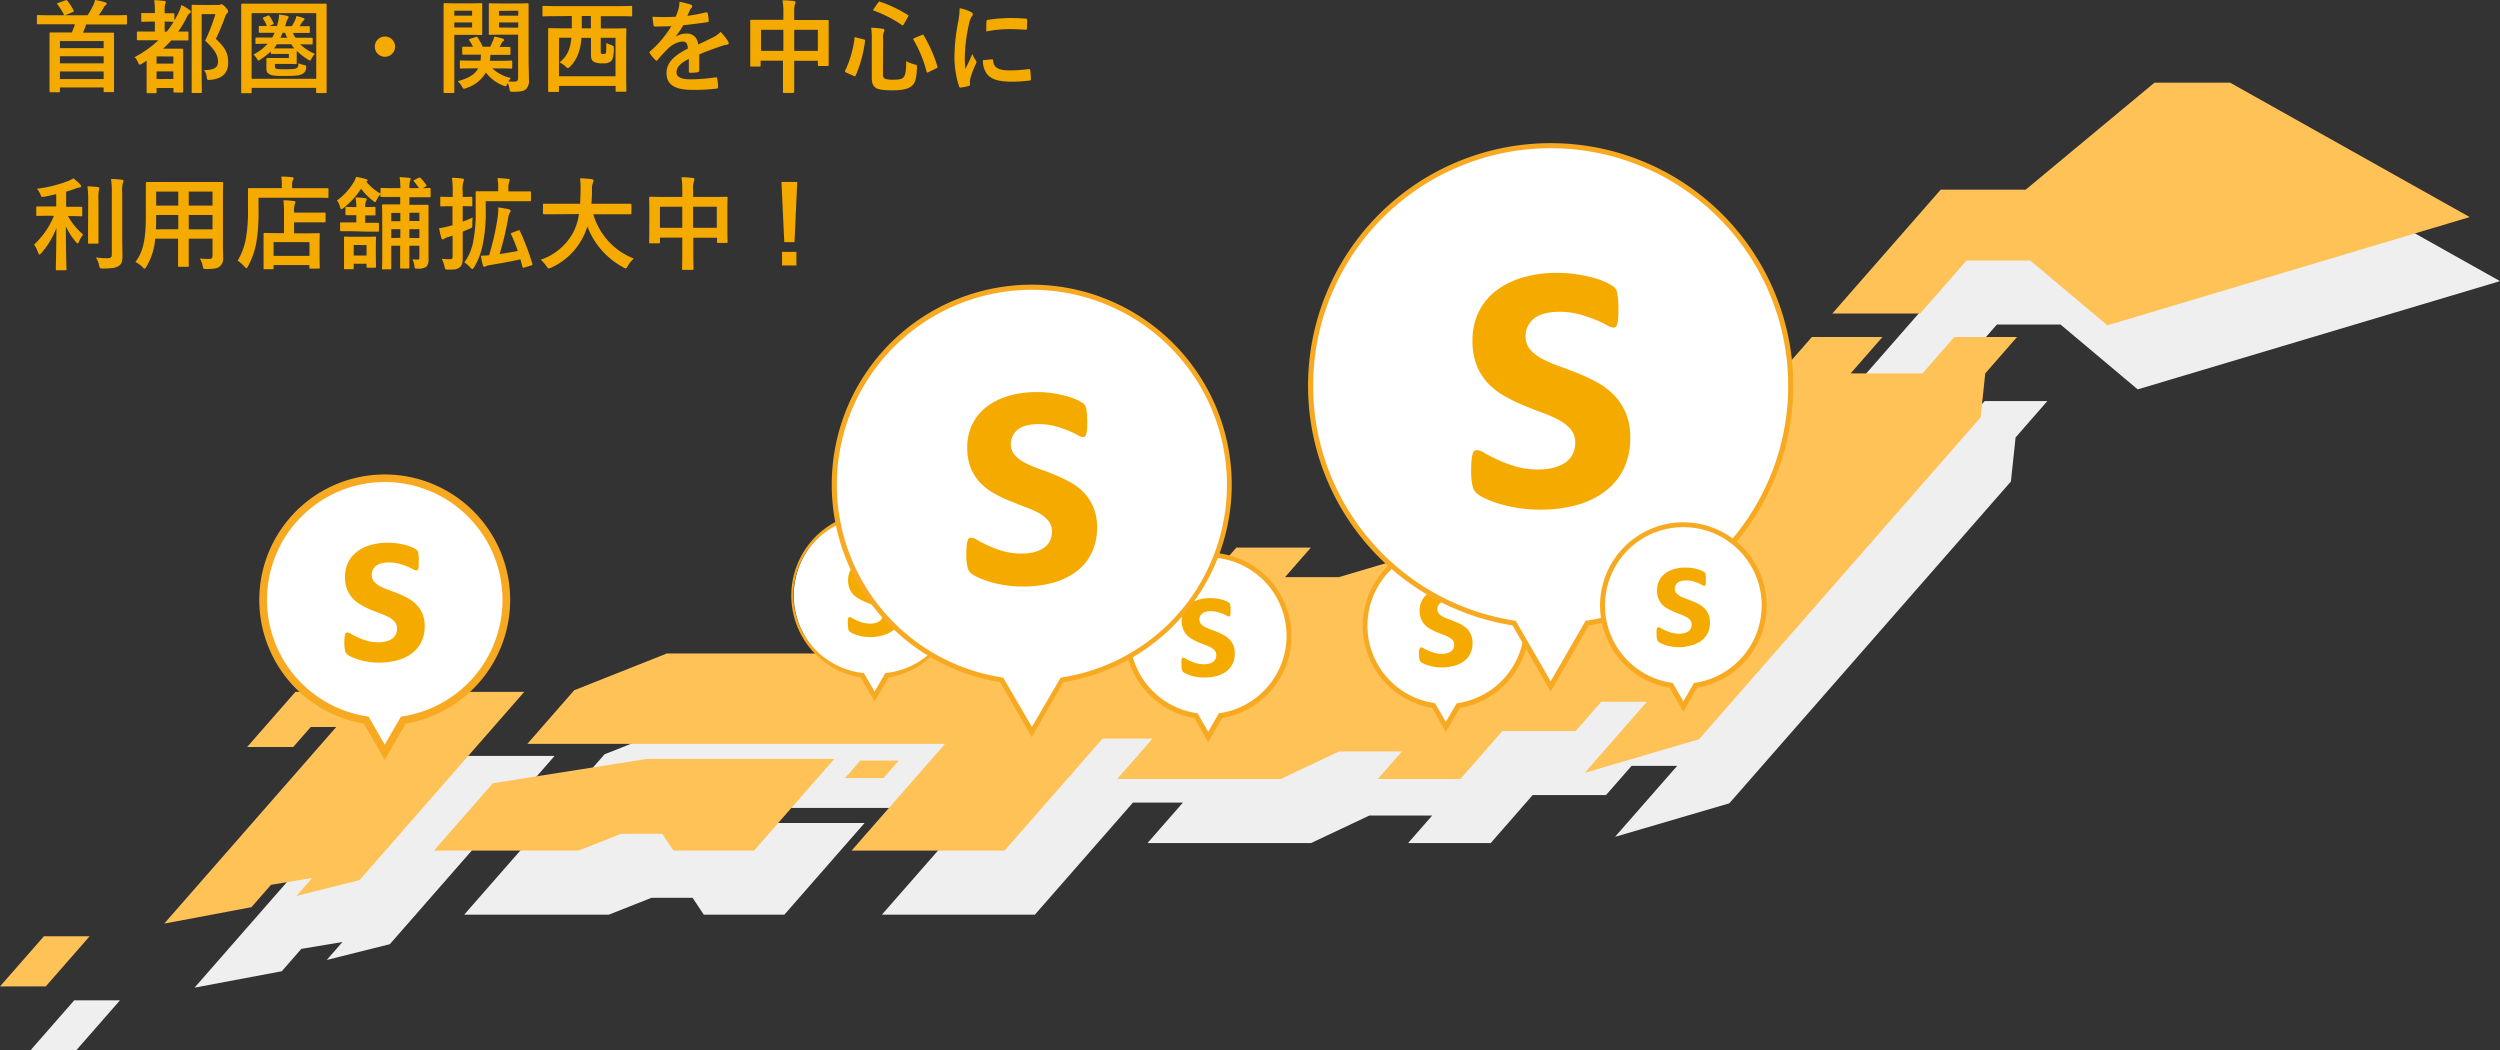 <svg xmlns="http://www.w3.org/2000/svg" width="609.25" height="256" viewBox="0 0 609.25 256"><rect x="0" y="0" width="609.25" height="256" fill="#333333" stroke="none"/><defs><style>.cls-1{fill:#efefef;}.cls-2{fill:#ffc257;}.cls-3{fill:#f5aa00;}.cls-4{fill:#fff;}.cls-5{fill:#f7aa21;}</style></defs><title>intro_img</title><g id="レイヤー_2" data-name="レイヤー 2"><g id="レイヤー_1-2" data-name="レイヤー 1"><polygon class="cls-1" points="550.87 35.76 532.43 35.76 501.05 61.83 480.33 61.83 453.93 92.01 475.34 92.01 486.64 79.09 502.15 79.09 520.96 94.89 609.25 68.51 550.87 35.76"/><polygon class="cls-1" points="7.39 256 18.54 256 29.24 243.78 18.09 243.78 7.39 256"/><polygon class="cls-1" points="127.51 206.47 113.13 222.9 148.38 222.9 158.78 218.79 168.78 218.79 171.51 222.9 191.15 222.9 210.69 200.57 164.93 200.57 127.51 206.47"/><polygon class="cls-1" points="498.94 97.74 483.65 97.74 475.9 106.6 458.4 106.6 466.14 97.74 448.94 97.74 420.18 130.6 420.14 130.62 333.7 156.25 320.56 156.25 326.85 149.06 308.69 149.06 297.57 161.77 256.01 174.86 169.91 174.86 147.33 183.82 135.9 196.89 237.69 196.89 214.92 222.9 252.2 222.9 276.09 195.6 288.27 195.6 279.64 205.46 319.49 205.46 333.7 198.75 349.02 198.75 343.15 205.46 363.28 205.46 373.51 193.76 391.38 193.76 397.62 186.64 408.73 186.64 393.58 203.94 421.43 195.77 452.15 160.67 490.06 117.34 491.2 106.6 498.94 97.74"/><polygon class="cls-1" points="213.31 205.23 222.7 205.23 226.44 200.95 217.05 200.95 213.31 205.23"/><polygon class="cls-1" points="390.41 135.22 374.58 135.22 359.97 139.5 375.8 139.5 390.41 135.22"/><polygon class="cls-1" points="79.38 184.22 67.63 197.65 78.86 197.65 83.12 192.78 89.33 192.78 47.41 240.69 68.67 236.69 73.43 231.24 83.46 229.57 79.63 233.94 95 230.1 135.15 184.22 79.38 184.22"/><polygon class="cls-2" points="543.48 20.15 525.04 20.15 493.65 46.23 472.94 46.23 446.54 76.4 467.95 76.4 479.25 63.49 494.76 63.49 513.57 79.28 601.86 52.9 543.48 20.15"/><polygon class="cls-2" points="0 240.39 11.15 240.39 21.84 228.17 10.7 228.17 0 240.39"/><polygon class="cls-2" points="120.11 190.87 105.74 207.29 140.99 207.29 151.39 203.19 161.38 203.19 164.12 207.29 183.76 207.29 203.3 184.96 157.54 184.96 120.11 190.87"/><polygon class="cls-2" points="491.55 82.13 476.26 82.13 468.51 90.99 451.01 90.99 458.75 82.13 441.55 82.13 412.79 115 412.75 115.01 326.31 140.64 313.17 140.64 319.46 133.45 301.3 133.45 290.18 146.16 248.62 159.25 162.52 159.25 139.94 168.21 128.51 181.28 230.3 181.28 207.53 207.29 244.81 207.29 268.7 179.99 280.88 179.99 272.25 189.85 312.1 189.85 326.31 183.14 341.63 183.14 335.76 189.85 355.89 189.85 366.13 178.16 383.99 178.16 390.23 171.03 401.33 171.03 386.19 188.34 414.04 180.17 444.75 145.06 482.67 101.73 483.81 90.99 491.55 82.13"/><polygon class="cls-2" points="205.91 189.62 215.31 189.62 219.05 185.34 209.66 185.34 205.91 189.62"/><polygon class="cls-2" points="383.02 119.61 367.19 119.61 352.58 123.89 368.4 123.89 383.02 119.61"/><polygon class="cls-2" points="71.99 168.61 60.23 182.04 71.46 182.04 75.73 177.17 81.94 177.17 40.02 225.08 61.27 221.08 66.04 215.63 76.07 213.96 72.24 218.34 87.61 214.49 127.76 168.61 71.99 168.61"/><path class="cls-3" d="M12.32,5.91c-2.17,0-2.93,0-3.08,0S9,5.94,9,5.69V3.94c0-.24,0-.27.27-.27s.91.05,3.08.05h3.35a.44.44,0,0,1-.17-.22A13.57,13.57,0,0,0,14,1.08c-.15-.19-.1-.27.17-.37L15.92.1c.29-.13.37-.1.52.12a11.69,11.69,0,0,1,1.5,2.34c.12.22.1.25-.25.4l-1.82.76h5.47a18.58,18.58,0,0,0,1.43-2.54A5.63,5.63,0,0,0,23.16,0a18.88,18.88,0,0,1,2.49.57c.2.07.35.17.35.32a.5.5,0,0,1-.3.42,1,1,0,0,0-.39.49,18.6,18.6,0,0,1-1.26,1.92H27.6c2.19,0,2.93-.05,3.08-.05s.27,0,.27.27V5.69c0,.25,0,.27-.27.27s-.89,0-3.08,0H21c-.27.77-.51,1.43-.78,2H24.1c2.41,0,3.25,0,3.42,0s.27,0,.27.27,0,1.13,0,4.23v3.72c0,5,0,5.89,0,6s0,.27-.27.27h-2c-.25,0-.27,0-.27-.27v-.86H14.61v.91c0,.22,0,.25-.27.25h-2c-.24,0-.27,0-.27-.25s0-1.08,0-6.09v-3.3c0-3.52,0-4.48,0-4.65s0-.27.27-.27,1,0,3.43,0h1.72a15.1,15.1,0,0,0,.77-2Zm2.29,5.82H25.26V10H14.61Zm10.65,3.7V13.72H14.61v1.71Zm0,3.84V17.42H14.61v1.85Z"/><path class="cls-3" d="M42.5,5c.32-.57.62-1.11.91-1.7a9.53,9.53,0,0,0,.79-2.07,10.26,10.26,0,0,1,2,1.2c.22.18.32.27.32.42a.46.46,0,0,1-.27.37,2.65,2.65,0,0,0-.81,1.16,26.14,26.14,0,0,1-2,3.3c1.45,0,2.09,0,2.19,0,.27,0,.3,0,.3.24V9.59c0,.24,0,.27-.3.27-.12,0-.89,0-3.13,0h-.76a26.15,26.15,0,0,1-2,2h2.39c1.4,0,2.07,0,2.21,0s.3,0,.3.29,0,.87,0,3.38v2.49c0,3.45,0,4.11,0,4.29s0,.24-.3.24h-1.8c-.24,0-.27,0-.27-.24v-.87H38.16v1c0,.25,0,.27-.27.27H36c-.24,0-.27,0-.27-.27s0-.89,0-4.29V14.78c-.37.28-.76.52-1.16.77a1,1,0,0,1-.46.2c-.18,0-.32-.15-.47-.55a3.8,3.8,0,0,0-.84-1.28,25.41,25.41,0,0,0,5.79-4.11H36.81c-2.24,0-3,0-3.16,0s-.29,0-.29-.27V7.93c0-.24,0-.24.29-.24s.92,0,3.16,0h.93V5.27h-.59c-1.75,0-2.31.05-2.46.05s-.27,0-.27-.24V3.45c0-.25,0-.27.27-.27s.71,0,2.46,0h.59v-.1A16.77,16.77,0,0,0,37.57.05c.89,0,1.6.1,2.44.17.25,0,.4.15.4.27a1.31,1.31,0,0,1-.15.52c-.15.3-.13.67-.13,2.07v.15c1.38,0,1.95,0,2.1,0s.27,0,.27.27Zm-4.34,8.74V15.5h4.09V13.77Zm4.09,5.5V17.4H38.16v1.87ZM40.13,7.71h.5A18.24,18.24,0,0,0,42.3,5.32h-.07c-.15,0-.72-.05-2.1-.05ZM53,1.21a1.67,1.67,0,0,0,.64-.08A1.09,1.09,0,0,1,54,1.06c.2,0,.4.1,1,.74s.59.81.59,1a.53.53,0,0,1-.25.44,2.45,2.45,0,0,0-.49.91c-.71,1.9-1.4,3.58-2.24,5.35,2.51,2.27,3,3.75,3,5.77,0,2.56-1.45,3.92-4.33,4.19-.79.07-.79.07-.91-.74a3,3,0,0,0-.67-1.63c2.32,0,3.43-.57,3.43-2S52.58,12.32,50,9.91A47.12,47.12,0,0,0,52.5,3.45H49.15v13.8c0,3.3.05,5,.05,5.15s0,.27-.27.27H47c-.27,0-.29,0-.29-.27s0-1.78,0-5.13V6.63c0-3.38,0-5,0-5.2s0-.27.29-.27.81.05,2.19.05Z"/><path class="cls-3" d="M61.32,22.45c0,.24,0,.27-.27.27h-2c-.24,0-.27,0-.27-.27s0-1.85,0-9.56V8c0-4.93,0-6.66,0-6.8s0-.3.27-.3,1,0,3.26,0H76.08c2.29,0,3.08,0,3.23,0s.29,0,.29.3,0,1.87,0,5.94v5.74c0,7.69,0,9.39,0,9.53s0,.27-.29.27h-2c-.25,0-.27,0-.27-.27v-1H61.32Zm0-19.25v16H77.07V3.2Zm14.86,7.4c0,.22,0,.24-.27.24l-2.76-.05a11.25,11.25,0,0,0,3.6,2.32,4.78,4.78,0,0,0-.86,1.23c-.15.3-.23.42-.35.42a.93.93,0,0,1-.42-.2,14.41,14.41,0,0,1-2.81-2.19c0,.2,0,.49,0,.91V14c0,.89,0,1.23,0,1.38s0,.25-.28.25-.66-.05-1.94-.05H67v.61c0,.32.08.42.27.52s.47.17,2.1.17c2,0,2.59-.07,2.93-.29s.42-.45.42-1.21a5.06,5.06,0,0,0,1.4.47c.5.1.55.17.5.62a1.67,1.67,0,0,1-1,1.57c-.62.32-1.29.47-4.41.47-2.67,0-3.18-.15-3.73-.54s-.56-.74-.56-1.5V15.3c0-.52,0-.71,0-.89s0-.27.27-.27.72,0,2,0h3.2v-1H68.25c-1.43,0-1.88,0-2,0s-.28,0-.28-.42v-.17a15.91,15.91,0,0,1-2.58,2c-.2.12-.3.22-.4.22s-.19-.13-.34-.4a4.47,4.47,0,0,0-.89-1.08,12.1,12.1,0,0,0,3.47-2.64l-2.68.05c-.27,0-.3,0-.3-.24V9.44c0-.27,0-.3.3-.3s.94,0,3.28,0h.51A8.51,8.51,0,0,0,66.91,8h-.44c-2.24,0-3,0-3.15,0s-.25,0-.25-.27V6.6c0-.24,0-.27.25-.27s.59,0,1.7,0a7.12,7.12,0,0,0-.91-1.75c-.15-.19-.08-.24.19-.37l.94-.39c.29-.13.34-.05.49.17a11.7,11.7,0,0,1,.94,1.65c.1.2.07.22-.3.37l-.74.32h1.88l.14-.61A7.58,7.58,0,0,0,68,3.55a16.94,16.94,0,0,1,1.93.29c.24.05.42.15.42.35s-.13.25-.23.39a7.48,7.48,0,0,0-.47,1.24c-.07.19-.12.39-.17.56h1.63a11.58,11.58,0,0,0,.74-1.33,4.94,4.94,0,0,0,.39-1.16c.67.18,1.28.35,1.7.5.2.07.27.17.27.27s-.05.22-.22.34a2.57,2.57,0,0,0-.59.77c-.12.19-.25.41-.39.61,1.52,0,2.12,0,2.24,0s.25,0,.25.27V7.76c0,.25,0,.27-.25.27s-.91,0-3.16,0h-.73A8.59,8.59,0,0,0,72,9.19h.64c2.36,0,3.15,0,3.3,0s.27,0,.27.3Zm-8.72.19a6.91,6.91,0,0,1-.69,1c.32,0,.76,0,1.48,0h1.87c.81,0,1.3,0,1.6,0a6.44,6.44,0,0,1-.74-1ZM70,9.19A12.25,12.25,0,0,1,69.48,8h-.62c-.17.45-.34.84-.52,1.21Z"/><path class="cls-3" d="M96.28,11.36A2.47,2.47,0,1,1,93.82,8.9,2.46,2.46,0,0,1,96.28,11.36Z"/><path class="cls-3" d="M114.78.81c1.6,0,2.34-.05,2.49-.05s.25,0,.25.27,0,.84,0,2.27V6c0,1.46,0,2.1,0,2.25s0,.29-.25.29-.89-.05-2.49-.05h-4.06v8.6c0,3.45,0,5.13,0,5.3s0,.27-.28.27h-2.07c-.24,0-.27,0-.27-.27s0-1.85,0-5.3V6.38c0-3.45,0-5.17,0-5.35s0-.27.27-.27,1.11.05,2.91.05Zm-4.06,1.8V3.82h4.33V2.61Zm4.33,2.86h-4.33V6.7h4.33Zm.47,11.19c-2.26,0-3,.05-3.18.05s-.27,0-.27-.27V15c0-.25,0-.27.27-.27s.92.05,3.18.05h1.58a12.08,12.08,0,0,0,.1-1.45H116c-2.17,0-2.91,0-3.06,0s-.3,0-.3-.27v-1.4c0-.25,0-.27.3-.27s.74,0,2.32,0a10,10,0,0,0-.87-1.51c-.17-.22-.12-.32.18-.41l1.35-.45c.3-.1.35-.1.49.13a16.06,16.06,0,0,1,1.24,2.24h1.82c.25-.5.44-1,.67-1.48a6.47,6.47,0,0,0,.32-1c.76.15,1.42.3,2,.47.22.08.39.17.39.35s-.07.19-.2.29a1.63,1.63,0,0,0-.42.5l-.46.91c1.57,0,2.21,0,2.34,0s.29,0,.29.27v1.4c0,.25,0,.27-.29.27s-.89,0-3.06,0h-1.55a13.29,13.29,0,0,1-.12,1.45h2c2.24,0,3-.05,3.18-.05s.27,0,.27.27v1.41c0,.24,0,.27-.27.27s-.94-.05-3.18-.05H120A9.44,9.44,0,0,0,124.49,19a8,8,0,0,0-.57.84,11.39,11.39,0,0,0,1.34.05c.81,0,1-.22,1-1V8.45h-4.14c-2,0-2.59.05-2.74.05s-.26,0-.26-.29,0-.67,0-2.05v-3c0-1.38,0-1.92,0-2.1s0-.27.26-.27.79.05,2.74.05h3.67c1.92,0,2.59-.05,2.76-.05s.27,0,.27.27,0,1.19,0,3.31V14.51c0,1.73.08,3.7.08,4.91a2.87,2.87,0,0,1-.69,2.29c-.47.42-1.14.66-3,.66-.94,0-.94,0-1.06-.76a5.36,5.36,0,0,0-.42-1.4l-.12.29c-.17.37-.25.52-.42.52a1.62,1.62,0,0,1-.57-.17,9.71,9.71,0,0,1-4.21-3.18,8.38,8.38,0,0,1-4.76,3.79,1.49,1.49,0,0,1-.59.17c-.17,0-.24-.12-.42-.44a4.89,4.89,0,0,0-1.11-1.4c2.76-.72,4.27-1.73,5-3.13Zm6.09-14V3.82h4.68V2.61Zm4.68,4.09V5.47h-4.68V6.7Z"/><path class="cls-3" d="M135.55,3.94c-2.17,0-2.93.05-3.08.05s-.27,0-.27-.27v-2c0-.25,0-.28.27-.28s.91.05,3.08.05h15.16c2.19,0,2.93-.05,3.08-.05s.27,0,.27.28v2c0,.25,0,.27-.27.27s-.89-.05-3.08-.05h-4.29v3H149c2.4,0,3.23-.05,3.38-.05s.27,0,.27.27-.05,1.13-.05,4.41v4.22c0,5.17.05,6.16.05,6.3s0,.27-.27.27h-2.09c-.25,0-.27,0-.27-.27V20.94h-13.8v1.19c0,.24,0,.27-.28.27h-2.09c-.25,0-.27,0-.27-.27s0-1.14,0-6.34V12.07c0-3.82,0-4.78,0-4.95s0-.27.27-.27,1,.05,3.38.05h2.12v-3Zm.67,14.64H150V9.22h-3.6v3c0,.54,0,.71.07.81a.8.8,0,0,0,.54.12.91.91,0,0,0,.57-.12c.15-.15.17-.54.17-2.56A9.16,9.16,0,0,0,149,11c.57.2.64.24.59,1.28-.07,1.63-.32,2.32-.76,2.69a2.58,2.58,0,0,1-1.8.46,4.72,4.72,0,0,1-2.22-.32c-.54-.29-.79-.64-.79-1.89v-4h-2.31c-.25,3-1,5.19-2.76,7-.25.25-.4.37-.55.37s-.29-.12-.59-.39a5.57,5.57,0,0,0-1.45-1c1.92-1.52,2.64-3.3,2.88-6h-3ZM144,6.9v-3h-2.22v3Z"/><path class="cls-3" d="M170.41,17.17c0,.28-.14.4-.46.45a13.6,13.6,0,0,1-1.75.12c-.23,0-.33-.15-.33-.39,0-.89,0-2.12,0-3-2.19,1.13-3,2.1-3,3.28,0,1,.84,1.7,3.42,1.7a42.34,42.34,0,0,0,6.14-.49c.22,0,.32.05.34.27a10.42,10.42,0,0,1,.23,2c0,.29-.08.47-.28.47a44,44,0,0,1-6.11.32c-4,0-6.18-1.21-6.18-4.07,0-2.37,1.48-4.09,5.2-6-.08-1.26-.37-1.75-1.48-1.7a6,6,0,0,0-3.4,1.77,33.8,33.8,0,0,0-2.47,2.69c-.12.14-.19.22-.29.22s-.17-.08-.27-.17A11.57,11.57,0,0,1,158.36,13a.4.4,0,0,1-.09-.22c0-.1,0-.17.17-.27a25.43,25.43,0,0,0,5.15-6.11c-1.16,0-2.49.07-4,.07-.22,0-.29-.12-.34-.39s-.17-1.31-.25-2a53.61,53.61,0,0,0,5.67,0,20.57,20.57,0,0,0,.74-2.12,6,6,0,0,0,.17-1.51,16.68,16.68,0,0,1,2.81.69.45.45,0,0,1,.3.42.46.46,0,0,1-.18.37,2.17,2.17,0,0,0-.41.59c-.15.35-.28.67-.57,1.33A37.75,37.75,0,0,0,172.06,3c.27,0,.35,0,.4.25a8.84,8.84,0,0,1,.25,1.77c0,.25-.08.35-.42.4-1.85.27-4,.54-5.77.73a24.89,24.89,0,0,1-1.85,2.74l0,.05a4.88,4.88,0,0,1,2.46-.76,2.72,2.72,0,0,1,3,2.66c1-.45,2.36-1.09,3.62-1.73a7.13,7.13,0,0,0,1.87-1.33A14.79,14.79,0,0,1,177.39,10a1,1,0,0,1,.19.54c0,.2-.12.3-.37.35a7.15,7.15,0,0,0-1.5.37c-1.6.56-3.2,1.1-5.3,2Z"/><path class="cls-3" d="M190.91,3.23a18.3,18.3,0,0,0-.2-3.16c.91,0,1.9.08,2.74.18.22,0,.42.12.42.29a1,1,0,0,1-.13.49,6.08,6.08,0,0,0-.19,2V4.88h4.78c2.36,0,3.18,0,3.35,0s.27,0,.27.27,0,.91,0,3.06V11c0,4,0,4.66,0,4.81s0,.27-.27.27h-2.1c-.24,0-.27,0-.27-.27v-1h-5.76v3c0,2.93,0,4.43,0,4.55s0,.28-.28.28h-2.19c-.25,0-.27,0-.27-.28s0-1.6,0-4.51V14.78h-5.45v1.14c0,.27,0,.29-.27.29H183.1c-.25,0-.27,0-.27-.29s0-.89,0-4.83V8.55c0-2.51,0-3.3,0-3.45s0-.27.27-.27,1,0,3.35,0h4.46Zm-5.45,9.16h5.45V7.27h-5.45Zm8.09-5.12v5.12h5.76V7.27Z"/><path class="cls-3" d="M210.45,9.59c.34.09.39.14.36.39a30.81,30.81,0,0,1-2.26,8.38c-.1.22-.17.29-.52.14l-1.8-.81c-.34-.17-.37-.27-.27-.47a25.65,25.65,0,0,0,2.29-7.91c.05-.29.08-.29.45-.17Zm4.73,8.52c0,.57.14.91.46,1.06a5.44,5.44,0,0,0,2.15.25c1.28,0,1.94-.13,2.34-.52s.71-1.13.71-4a8.92,8.92,0,0,0,2,.79c.64.17.64.17.62.81-.1,2.78-.47,3.82-1.34,4.51s-2.21,1-4.58,1-3.5-.19-4.09-.59-1-1-1-2.44V9.56a16.81,16.81,0,0,0-.15-2.81A21.76,21.76,0,0,1,215,7c.39,0,.54.19.54.37a.78.78,0,0,1-.15.44,4,4,0,0,0-.17,1.75ZM214,.64c.2-.27.25-.3.49-.22a31.9,31.9,0,0,1,6.7,3.2c.25.15.25.2.08.5l-1,1.77c-.19.34-.24.37-.47.22A30,30,0,0,0,213,2.61c-.15,0-.2-.07-.2-.15a.91.91,0,0,1,.12-.29Zm10.62,7.89c.32-.13.37-.15.49.09a34.16,34.16,0,0,1,3.33,7.54c.07.28.05.33-.27.5l-1.87.91c-.35.17-.42.17-.5-.1a29.19,29.19,0,0,0-3.18-7.76c-.12-.22-.07-.32.25-.44Z"/><path class="cls-3" d="M236.51,2.86c.42.22.57.37.57.59s-.05.25-.37.74a5.66,5.66,0,0,0-.59,1.75,39.88,39.88,0,0,0-1,8,23.31,23.31,0,0,0,.15,2.88c.52-1.13,1-2,1.68-3.67a6.06,6.06,0,0,0,.86,1.55,1,1,0,0,1,.17.37.75.75,0,0,1-.12.4,23.76,23.76,0,0,0-1.41,3.72,2.71,2.71,0,0,0-.07.76c0,.3,0,.49,0,.69s-.1.27-.32.32a12.26,12.26,0,0,1-2,.39c-.18,0-.27-.09-.32-.27a23,23,0,0,1-1.14-7.34,46.71,46.71,0,0,1,.84-8.08A19.93,19.93,0,0,0,233.87,2,10.65,10.65,0,0,1,236.51,2.86Zm5.27,11.6c.2,0,.25.1.25.37.15,1.7,1.33,2.32,4,2.32a34.72,34.72,0,0,0,4.7-.32c.25,0,.3,0,.35.32a19.21,19.21,0,0,1,.15,2.12c0,.29,0,.32-.42.37a32.56,32.56,0,0,1-4,.27c-3.65,0-5.35-.59-6.41-2.05a5.44,5.44,0,0,1-.86-3.2ZM240.4,5.25c0-.3.1-.37.35-.42a39.38,39.38,0,0,1,5.35-.44c1.47,0,2.61.05,3.64.14.52,0,.57.08.57.32,0,.74,0,1.41-.05,2.1,0,.22-.1.32-.32.29-1.48-.09-2.76-.14-4-.14a29.92,29.92,0,0,0-5.59.56C240.36,6.28,240.36,5.67,240.4,5.25Z"/><path class="cls-3" d="M12.1,52.58c-2.15,0-2.86.05-3,.05s-.27,0-.27-.28V50.58c0-.25,0-.27.27-.27s.86,0,3,0h1.6v-3c-.94.22-1.9.45-2.88.62-.72.12-.72.12-1-.64A5.85,5.85,0,0,0,9,46a32.14,32.14,0,0,0,7.62-1.9,6.53,6.53,0,0,0,1.25-.64,10.45,10.45,0,0,1,1.66,1.48c.17.2.24.3.24.47s-.2.3-.47.3a4.38,4.38,0,0,0-1.08.32c-.67.22-1.36.46-2.1.69v3.67h.65c2.12,0,2.83,0,3,0s.27,0,.27.27v1.77c0,.25,0,.28-.27.28s-.86-.05-3-.05h-.2a16.37,16.37,0,0,0,3.69,4.5,7.27,7.27,0,0,0-1,1.71c-.13.29-.22.44-.35.44s-.24-.12-.42-.35a17.06,17.06,0,0,1-2.44-3.77c0,5.94.15,10,.15,10.43,0,.22,0,.24-.29.24H13.87c-.24,0-.27,0-.27-.24,0-.45.12-4.44.15-10.06a20.5,20.5,0,0,1-3.67,6.11c-.2.23-.32.35-.45.35s-.22-.12-.32-.42a8.82,8.82,0,0,0-1-2,19.53,19.53,0,0,0,4.83-7Zm9.39-3.5a25.76,25.76,0,0,0-.18-3.67,21.42,21.42,0,0,1,2.57.19c.24,0,.34.13.34.27a2,2,0,0,1-.15.55A13.7,13.7,0,0,0,24,49.05v6.8c0,2.1,0,3.11,0,3.26s0,.27-.27.27h-2c-.25,0-.27,0-.27-.27s0-1.16,0-3.26Zm8.3,8.42c0,1.73.05,3.68.05,4.91s-.17,1.92-.89,2.39-1.48.61-3.87.64c-.76,0-.76,0-.93-.79a5.28,5.28,0,0,0-.79-1.9,21.26,21.26,0,0,0,2.81.17c.79,0,1.08-.17,1.08-1V47.15a21.27,21.27,0,0,0-.19-3.52c.91,0,1.79.07,2.63.17.25,0,.4.15.4.27a1.18,1.18,0,0,1-.15.52,7.67,7.67,0,0,0-.15,2.51Z"/><path class="cls-3" d="M54.33,59.52c0,1.14.05,2.39.05,3.4a2.35,2.35,0,0,1-.82,2c-.46.42-1.2.64-3.25.64-.76,0-.74,0-.91-.71A6.22,6.22,0,0,0,48.71,63c1,.08,1.48.1,2.29.1.57,0,.79-.24.79-.81V58.17H46V61.1c0,2.39,0,3.5,0,3.65s0,.27-.27.27H43.66c-.25,0-.27,0-.27-.27s0-1.26,0-3.65V58.17H37.82A15.64,15.64,0,0,1,35.68,65c-.2.34-.33.49-.45.49s-.25-.13-.52-.4A6.19,6.19,0,0,0,33,63.84c1.8-2.32,2.54-5.25,2.54-11.19v-4c0-2.56,0-3.9,0-4s0-.3.3-.3,1,0,3.37,0H50.71c2.39,0,3.22,0,3.4,0s.27,0,.27.3-.05,1.48-.05,4ZM43.44,55.88V52.4H38.06v.27c0,1.19,0,2.25-.07,3.21Zm0-5.77V46.69H38.06v3.42ZM46,46.69v3.42h5.79V46.69Zm5.79,9.19V52.4H46v3.48Z"/><path class="cls-3" d="M63,51.27a43.18,43.18,0,0,1-.55,7.93,19.47,19.47,0,0,1-2,5.67c-.17.32-.27.49-.39.49s-.25-.14-.49-.39a9,9,0,0,0-1.65-1.45,16.18,16.18,0,0,0,2-5.38,37.94,37.94,0,0,0,.51-7.36c0-3.11,0-4.51,0-4.66s0-.27.24-.27,1,0,3.33,0h4.68v-.82a10.32,10.32,0,0,0-.15-2q1.37,0,2.61.15c.25,0,.4.12.4.27a.82.82,0,0,1-.15.47A2.28,2.28,0,0,0,71.18,45v.87H76.5c2.34,0,3.13,0,3.3,0s.25,0,.25.27v1.82c0,.25,0,.27-.25.27s-1-.05-3.3-.05H63ZM64.5,65.61c-.25,0-.27,0-.27-.27s0-.74,0-3.94V59.6c0-1.78,0-2.39,0-2.56s0-.28.27-.28,1,.05,3.28.05h1.43v-5a21.9,21.9,0,0,0-.15-3,19.24,19.24,0,0,1,2.51.17c.25,0,.42.12.42.24a1.15,1.15,0,0,1-.15.55,5.77,5.77,0,0,0-.17,1.89v.15h4.12c2.31,0,3.13,0,3.27,0s.28,0,.28.27v1.83c0,.24,0,.27-.28.27s-1,0-3.27,0H71.67v2.68h2.69c2.34,0,3.15-.05,3.3-.05s.27,0,.27.28-.05.78-.05,2.21v2c0,3.15.05,3.77.05,3.92s0,.24-.27.24h-2c-.25,0-.27,0-.27-.24V64.6H66.67v.74c0,.25,0,.27-.27.27Zm2.17-3.25h8.75V59H66.67Z"/><path class="cls-3" d="M102.1,45.85a16.83,16.83,0,0,0-1.23-1.65c-.15-.17-.13-.22.14-.37l1-.5c.24-.12.32-.12.49.05a12.4,12.4,0,0,1,1.38,1.68c.15.2.12.27-.15.42l-.69.37c1,0,1.48-.05,1.61-.05s.29,0,.29.27V47.8c0,.24,0,.27-.29.27s-.89,0-3.11,0H99.76v1.84h1.4c2.12,0,2.86,0,3,0s.27,0,.27.29,0,1.31,0,3.57v5.6c0,1.45,0,3,0,3.84A2.28,2.28,0,0,1,103.9,65a3.2,3.2,0,0,1-2.05.47c-.74,0-.79,0-.86-.62a4.93,4.93,0,0,0-.49-1.67,9.68,9.68,0,0,0,1.15.07c.45,0,.55,0,.55-.57V59.89H99.76v1.68c0,2.27,0,3.45,0,3.62s0,.25-.25.25H97.81c-.27,0-.3,0-.3-.25s0-1.35,0-3.62V59.89H95.35v2c0,2.22,0,3.35,0,3.5s0,.25-.27.25H93.4c-.27,0-.3,0-.3-.25s.05-1.26.05-3.6v-8.3c0-2.22-.05-3.23-.05-3.38s0-.29.3-.29.89,0,3,0h1.13V48H96.11c-2.22,0-3,0-3.13,0s-.27,0-.27-.27v-.38a5.45,5.45,0,0,0-.91,1.34c-.18.37-.25.56-.4.56s-.27-.12-.51-.32A15.42,15.42,0,0,1,88,46a19.83,19.83,0,0,1-4.31,4.71c-.23.17-.37.27-.5.27s-.19-.17-.32-.54a4.69,4.69,0,0,0-.74-1.6,14.92,14.92,0,0,0,4.24-4.74,5.33,5.33,0,0,0,.4-1,18.86,18.86,0,0,1,2.31.52c.32.1.5.17.5.32s-.13.25-.32.32a12,12,0,0,0,3.47,2.91V46.07c0-.25,0-.27.27-.27s.91.05,3.13.05h1.45a21.67,21.67,0,0,0-.19-2.69c1,.05,1.6.1,2.29.17.29.05.39.13.39.25a1.44,1.44,0,0,1-.14.52,5.65,5.65,0,0,0-.15,1.75ZM85.83,56.35c-1.89,0-2.53,0-2.68,0s-.27,0-.27-.28v-1.6c0-.24,0-.27.27-.27s.79,0,2.68,0h1V52.45h-.23c-1.6,0-2,0-2.12,0s-.29,0-.29-.27V50.7c0-.27,0-.29.29-.29s.52.05,2.12.05h.23a11.47,11.47,0,0,0-.2-2.34c.86,0,1.7.09,2.34.17.24,0,.39.12.39.24a1.16,1.16,0,0,1-.15.52A3.25,3.25,0,0,0,89,50.46h0c1.6,0,2.09-.05,2.24-.05s.27,0,.27.29v1.53c0,.25,0,.27-.27.27s-.64,0-2.24,0h0V54.3h.42c1.89,0,2.53,0,2.68,0s.25,0,.25.27v1.6c0,.25,0,.28-.25.28s-.79,0-2.68,0Zm.37,9c0,.23,0,.25-.27.25H84.11c-.25,0-.27,0-.27-.25s0-.69,0-3.59V60.14c0-1.48,0-2.07,0-2.19,0-.27,0-.3.27-.3s.69.05,2.37.05H89c1.68,0,2.2-.05,2.37-.05s.27,0,.27.3c0,.12-.05.69-.05,1.77v1.8c0,2.76.05,3.3.05,3.45s0,.27-.27.27H89.6c-.24,0-.27,0-.27-.27v-.69H86.2Zm0-5.64v2.56h3.13V59.72Zm11.36-5.81v-2H95.35v2Zm0,4.06V55.85H95.35V58Zm2.2-6.11v2h2.44v-2ZM102.2,58V55.85H99.76V58Z"/><path class="cls-3" d="M112.76,57.82c0,1.73,0,3.77,0,5s-.15,1.9-.79,2.37-1.06.51-2.71.51c-.77,0-.77,0-.94-.76a7.12,7.12,0,0,0-.66-1.87,18.54,18.54,0,0,0,2,.1c.5,0,.64-.13.64-.74v-5l-1.2.37a2.82,2.82,0,0,0-.82.39.9.9,0,0,1-.39.15c-.15,0-.25-.08-.32-.3-.2-.66-.4-1.55-.57-2.41.79-.13,1.4-.25,2.27-.47l1-.27V50.26H110c-1.75,0-2.29.05-2.44.05s-.27,0-.27-.27V48.21c0-.24,0-.27.27-.27s.69.05,2.44.05h.32V46.83a21.08,21.08,0,0,0-.19-3.5c.93,0,1.72.08,2.53.18.25,0,.4.14.4.27a1.35,1.35,0,0,1-.15.52,7.38,7.38,0,0,0-.15,2.48V48c1.43,0,1.95-.05,2.07-.05s.27,0,.27.27V50c0,.24,0,.27-.27.27s-.64,0-2.07-.05V54c.82-.3,1.65-.62,2.44-1a16.23,16.23,0,0,0-.1,1.7c0,.79,0,.77-.69,1.06l-1.65.69Zm5.62-6.33a37.92,37.92,0,0,1-.76,8.21,17,17,0,0,1-2.07,5.42c-.2.29-.32.44-.45.44s-.27-.12-.49-.37a6.94,6.94,0,0,0-1.45-1.25,12.19,12.19,0,0,0,2.19-5.28,34,34,0,0,0,.57-6.92c0-3.28,0-4.71,0-4.86s0-.27.27-.27,1,0,3.33,0h1.89V46a14.33,14.33,0,0,0-.17-2.59c.89,0,1.73.1,2.59.18.24,0,.39.14.39.27a1.16,1.16,0,0,1-.15.51A4.36,4.36,0,0,0,123.9,46v.64h2c2.31,0,3.1,0,3.25,0s.25,0,.25.27v1.85c0,.25,0,.27-.25.27s-.94,0-3.25,0h-7.52Zm7.89,4.68c.29-.1.36-.07.46.18a58.24,58.24,0,0,1,3,7.91c.07.24,0,.34-.29.44l-1.63.49c-.35.1-.42.1-.49-.17l-.5-1.82c-2.39.54-5.61,1.1-7.59,1.43a3,3,0,0,0-.81.24A.62.62,0,0,1,118,65c-.12,0-.25-.13-.32-.35a21.31,21.31,0,0,1-.49-2.34c.74,0,1.33-.05,2-.1a64.12,64.12,0,0,0,2-8.67,17.87,17.87,0,0,0,.24-3c.82.12,1.78.27,2.56.46.25.08.45.18.45.37a.65.65,0,0,1-.17.45,2.47,2.47,0,0,0-.4,1.2,73.16,73.16,0,0,1-2.12,8.9c1.41-.22,3-.49,4.44-.76a40.72,40.72,0,0,0-1.63-4.05c-.07-.24,0-.32.25-.41Z"/><path class="cls-3" d="M135.72,52.21c-2.21,0-3,0-3.13,0s-.27,0-.27-.29v-2c0-.25,0-.27.27-.27s.92,0,3.13,0h5.65c.07-1,.09-2.12.12-3.33a21.44,21.44,0,0,0-.12-2.86c.76,0,2,.08,2.83.2.25.05.44.17.44.34a1.13,1.13,0,0,1-.14.52,4.17,4.17,0,0,0-.23,1.73c0,1.2-.05,2.34-.14,3.4h6.35c2.22,0,3,0,3.13,0s.27,0,.27.27v2c0,.27,0,.29-.27.29s-.91,0-3.13,0h-5.89A16.46,16.46,0,0,0,154.45,63,8,8,0,0,0,153,64.8c-.22.42-.32.61-.52.61a1.49,1.49,0,0,1-.56-.24,18.94,18.94,0,0,1-8.78-10,13.74,13.74,0,0,1-.93,2.37,16.17,16.17,0,0,1-7.89,7.69,2,2,0,0,1-.59.19c-.2,0-.29-.14-.57-.56a7.42,7.42,0,0,0-1.4-1.56,14.19,14.19,0,0,0,8-6.77,14.72,14.72,0,0,0,1.33-4.36Z"/><path class="cls-3" d="M166.27,46.34a19.31,19.31,0,0,0-.19-3.15c.91,0,1.89.07,2.73.17.22,0,.42.12.42.29a1.19,1.19,0,0,1-.12.5,5.62,5.62,0,0,0-.2,2V48h4.78c2.37,0,3.18-.05,3.35-.05s.27,0,.27.27-.05.92-.05,3.06v2.86c0,3.94.05,4.66.05,4.8s0,.27-.27.27H175c-.25,0-.27,0-.27-.27v-1h-5.77v3c0,2.93.05,4.43.05,4.56s0,.27-.27.27H166.5c-.25,0-.28,0-.28-.27s.05-1.6.05-4.51V57.9h-5.44V59c0,.27,0,.3-.27.3h-2.1c-.25,0-.27,0-.27-.3s.05-.89.05-4.83V51.66c0-2.51-.05-3.3-.05-3.45s0-.27.27-.27,1,.05,3.35.05h4.46Zm-5.44,9.17h5.44V50.38h-5.44Zm8.08-5.13v5.13h5.77V50.38Z"/><path class="cls-3" d="M193.62,59h-2.49l-.69-14.66h3.85Zm.47,2.39V64.7h-3.5V61.37Z"/><path class="cls-4" d="M232.83,145.11a19.69,19.69,0,1,0-22.69,19.46l3,5.2,3-5.2A19.69,19.69,0,0,0,232.83,145.11Z"/><path class="cls-5" d="M213.14,171l-3.39-5.87a20.3,20.3,0,1,1,6.78,0Zm0-45A19.07,19.07,0,0,0,210.23,164l.29,0,2.62,4.53,2.62-4.53.29,0A19.07,19.07,0,0,0,213.14,126Z"/><path class="cls-3" d="M212.25,155.27a11.09,11.09,0,0,1-1.85-.15,11.43,11.43,0,0,1-1.57-.36,7.4,7.4,0,0,1-1.15-.46,2.62,2.62,0,0,1-.65-.41,1.17,1.17,0,0,1-.3-.58,5.6,5.6,0,0,1-.11-1.26,7.18,7.18,0,0,1,0-.9,1.86,1.86,0,0,1,.11-.51.4.4,0,0,1,.13-.2.48.48,0,0,1,.22-.05,1.4,1.4,0,0,1,.57.22c.28.17.64.35,1.05.55a11.3,11.3,0,0,0,1.48.55,6.44,6.44,0,0,0,1.93.26,4.5,4.5,0,0,0,1.22-.14,3,3,0,0,0,.95-.41,1.81,1.81,0,0,0,.62-.7,2.16,2.16,0,0,0,.22-1,1.67,1.67,0,0,0-.4-1.1,3.49,3.49,0,0,0-1-.77,11.74,11.74,0,0,0-1.37-.59c-.51-.18-1-.39-1.54-.6a15.54,15.54,0,0,1-1.53-.76,6,6,0,0,1-1.32-1,4.74,4.74,0,0,1-.93-1.46,5.51,5.51,0,0,1-.35-2.06,5.32,5.32,0,0,1,.47-2.24,4.93,4.93,0,0,1,1.37-1.74,6.72,6.72,0,0,1,2.2-1.13,9.76,9.76,0,0,1,2.92-.41,10.18,10.18,0,0,1,1.57.12,12.1,12.1,0,0,1,1.39.29,7.44,7.44,0,0,1,1,.37,3.74,3.74,0,0,1,.59.34.71.71,0,0,1,.22.25,1.12,1.12,0,0,1,.11.31c0,.13,0,.3.06.49s0,.45,0,.74,0,.63,0,.85a1.54,1.54,0,0,1-.09.5.28.28,0,0,1-.12.18.33.33,0,0,1-.2,0,1.12,1.12,0,0,1-.48-.19,8.54,8.54,0,0,0-.94-.44,10.43,10.43,0,0,0-1.31-.45,6.41,6.41,0,0,0-1.71-.21,4.71,4.71,0,0,0-1.2.14,2.42,2.42,0,0,0-.85.42,1.68,1.68,0,0,0-.51.65,1.93,1.93,0,0,0-.17.79,1.63,1.63,0,0,0,.41,1.12,3.55,3.55,0,0,0,1,.75,9.65,9.65,0,0,0,1.4.6c.51.18,1,.38,1.56.59s1,.47,1.55.75a5.9,5.9,0,0,1,1.34,1,4.79,4.79,0,0,1,1,1.46,5.07,5.07,0,0,1,.36,2,5.74,5.74,0,0,1-.54,2.56,5.17,5.17,0,0,1-1.53,1.85,7,7,0,0,1-2.36,1.12A11.25,11.25,0,0,1,212.25,155.27Z"/><path class="cls-4" d="M314.13,155a19.69,19.69,0,1,0-22.69,19.46l3,5.2,3-5.2A19.7,19.7,0,0,0,314.13,155Z"/><path class="cls-5" d="M294.44,180.86,291.05,175a20.3,20.3,0,1,1,6.78,0Zm0-45a19.07,19.07,0,0,0-2.91,37.92l.29,0,2.62,4.54,2.62-4.54.29,0a19.07,19.07,0,0,0-2.91-37.92Z"/><path class="cls-3" d="M293.55,165.12a12.28,12.28,0,0,1-1.85-.14,11.37,11.37,0,0,1-1.57-.37,8.66,8.66,0,0,1-1.15-.45,2.6,2.6,0,0,1-.65-.42,1.13,1.13,0,0,1-.3-.58,5.54,5.54,0,0,1-.11-1.26,7.1,7.1,0,0,1,0-.89,2,2,0,0,1,.11-.52.4.4,0,0,1,.13-.2.48.48,0,0,1,.22,0,1.34,1.34,0,0,1,.57.23c.28.16.63.35,1.05.54a11.25,11.25,0,0,0,1.48.56,6.78,6.78,0,0,0,1.93.26,4.93,4.93,0,0,0,1.22-.14,3.58,3.58,0,0,0,.95-.41,1.84,1.84,0,0,0,.62-.71,2.12,2.12,0,0,0,.21-1,1.65,1.65,0,0,0-.39-1.1,3.32,3.32,0,0,0-1-.77,13.69,13.69,0,0,0-1.37-.6c-.51-.18-1-.38-1.54-.6a13.6,13.6,0,0,1-1.53-.76,5.47,5.47,0,0,1-1.32-1,4.62,4.62,0,0,1-.93-1.46,5.51,5.51,0,0,1-.35-2.06,5.35,5.35,0,0,1,.47-2.24,5,5,0,0,1,1.37-1.74,6.72,6.72,0,0,1,2.2-1.13,10.11,10.11,0,0,1,2.92-.4,11.6,11.6,0,0,1,1.57.11c.5.08,1,.18,1.39.29a7.35,7.35,0,0,1,1,.38,3.87,3.87,0,0,1,.59.33.8.8,0,0,1,.22.25,1.25,1.25,0,0,1,.11.31c0,.14,0,.3.06.5s0,.45,0,.74,0,.63,0,.85a1.79,1.79,0,0,1-.09.49.31.31,0,0,1-.12.19.42.42,0,0,1-.2.05,1.3,1.3,0,0,1-.48-.19c-.25-.14-.57-.29-.94-.45a9.53,9.53,0,0,0-1.31-.44,6.39,6.39,0,0,0-1.71-.22,4.28,4.28,0,0,0-1.2.15,2.12,2.12,0,0,0-.85.42,1.68,1.68,0,0,0-.51.65,1.9,1.9,0,0,0-.17.79,1.6,1.6,0,0,0,.41,1.11,3.57,3.57,0,0,0,1,.76,10.93,10.93,0,0,0,1.4.59l1.56.6a14.62,14.62,0,0,1,1.55.75,5.38,5.38,0,0,1,1.34,1,4.74,4.74,0,0,1,1,1.45,5.12,5.12,0,0,1,.36,2,5.8,5.8,0,0,1-.54,2.56,5.14,5.14,0,0,1-1.53,1.84,7,7,0,0,1-2.36,1.13A11.26,11.26,0,0,1,293.55,165.12Z"/><path class="cls-4" d="M123.4,146.19a29.65,29.65,0,1,0-34.16,29.3l4.52,7.83,4.52-7.83A29.65,29.65,0,0,0,123.4,146.19Z"/><path class="cls-5" d="M93.76,185.18l-5.1-8.84a30.57,30.57,0,1,1,10.2,0Zm0-67.71a28.72,28.72,0,0,0-4.38,57.1l.44.07,3.94,6.83,3.94-6.83.44-.07a28.72,28.72,0,0,0-4.38-57.1Z"/><path class="cls-3" d="M92.42,161.48a16.57,16.57,0,0,1-2.78-.22,16.3,16.3,0,0,1-2.37-.55,12,12,0,0,1-1.74-.68,4.38,4.38,0,0,1-1-.63,1.81,1.81,0,0,1-.44-.87,8.07,8.07,0,0,1-.17-1.9,12,12,0,0,1,.06-1.35,3.11,3.11,0,0,1,.16-.77.57.57,0,0,1,.2-.3.67.67,0,0,1,.33-.08,2,2,0,0,1,.85.34c.43.25,1,.53,1.6.82a16.77,16.77,0,0,0,2.22.84,10,10,0,0,0,2.91.39,7.39,7.39,0,0,0,1.84-.21,4.84,4.84,0,0,0,1.42-.62,2.66,2.66,0,0,0,.94-1.06,3.1,3.1,0,0,0,.32-1.45,2.46,2.46,0,0,0-.6-1.66,5,5,0,0,0-1.5-1.16,16.08,16.08,0,0,0-2.07-.89c-.75-.28-1.53-.59-2.31-.91A21.5,21.5,0,0,1,88,147.42a8.75,8.75,0,0,1-2-1.55,7,7,0,0,1-1.4-2.21,8.16,8.16,0,0,1-.53-3.1,8,8,0,0,1,.71-3.37,7.39,7.39,0,0,1,2.07-2.62,9.8,9.8,0,0,1,3.3-1.7,15,15,0,0,1,4.4-.61,15.37,15.37,0,0,1,2.37.18,18.1,18.1,0,0,1,2.08.43,11.83,11.83,0,0,1,1.56.56,5.48,5.48,0,0,1,.89.51,1.41,1.41,0,0,1,.34.37,1.86,1.86,0,0,1,.15.47c0,.2.07.45.1.75s0,.67,0,1.11,0,1,0,1.28a3.45,3.45,0,0,1-.13.74.63.63,0,0,1-.19.29.66.66,0,0,1-.3.07,1.8,1.8,0,0,1-.72-.28c-.38-.21-.86-.44-1.42-.68a18.72,18.72,0,0,0-2-.67,9.69,9.69,0,0,0-2.58-.32,6.82,6.82,0,0,0-1.8.22,3.54,3.54,0,0,0-1.29.63,2.61,2.61,0,0,0-.77,1,2.79,2.79,0,0,0-.25,1.19,2.46,2.46,0,0,0,.61,1.68,5.51,5.51,0,0,0,1.54,1.14,16.14,16.14,0,0,0,2.11.89c.77.28,1.56.58,2.34.9a23.75,23.75,0,0,1,2.34,1.12,8.79,8.79,0,0,1,2,1.56,7.35,7.35,0,0,1,1.43,2.19,7.69,7.69,0,0,1,.54,3,8.69,8.69,0,0,1-.82,3.85,7.67,7.67,0,0,1-2.31,2.78,10.35,10.35,0,0,1-3.55,1.69A16.81,16.81,0,0,1,92.42,161.48Z"/><path class="cls-4" d="M372,152.5A19.69,19.69,0,1,0,349.33,172l3,5.2,3-5.2A19.68,19.68,0,0,0,372,152.5Z"/><path class="cls-5" d="M352.34,178.4,349,172.52a20.3,20.3,0,1,1,6.78,0Zm0-45a19.07,19.07,0,0,0-2.91,37.92l.29.05,2.62,4.53L355,171.4l.3-.05a19.07,19.07,0,0,0-2.91-37.92Z"/><path class="cls-3" d="M351.45,162.66a10.92,10.92,0,0,1-1.85-.15,11.43,11.43,0,0,1-1.57-.36,7.56,7.56,0,0,1-1.16-.46,2.36,2.36,0,0,1-.65-.41,1.25,1.25,0,0,1-.29-.58,5.06,5.06,0,0,1-.11-1.26q0-.57,0-.9A2.33,2.33,0,0,1,346,158c.05-.13.1-.18.14-.2a.45.45,0,0,1,.22-.05,1.34,1.34,0,0,1,.56.22c.28.17.64.35,1.06.55a10.79,10.79,0,0,0,1.48.55,6.34,6.34,0,0,0,1.93.27,4.58,4.58,0,0,0,1.22-.15,2.88,2.88,0,0,0,.94-.41,1.76,1.76,0,0,0,.63-.7,2.12,2.12,0,0,0,.21-1A1.63,1.63,0,0,0,354,156a3.3,3.3,0,0,0-1-.76,9.23,9.23,0,0,0-1.37-.6c-.5-.18-1-.39-1.54-.6a14.5,14.5,0,0,1-1.53-.76,5.47,5.47,0,0,1-1.31-1,4.76,4.76,0,0,1-.94-1.46,5.51,5.51,0,0,1-.35-2.06,5.2,5.2,0,0,1,.48-2.24,4.82,4.82,0,0,1,1.37-1.74,6.57,6.57,0,0,1,2.19-1.13,9.87,9.87,0,0,1,2.92-.4,10.22,10.22,0,0,1,1.58.11,11.92,11.92,0,0,1,1.38.29,7,7,0,0,1,1,.37,3.59,3.59,0,0,1,.59.34.75.75,0,0,1,.23.25,1.13,1.13,0,0,1,.1.31,4.41,4.41,0,0,1,.07.49c0,.2,0,.45,0,.74s0,.63,0,.85a2.38,2.38,0,0,1-.09.5.33.33,0,0,1-.12.18.35.35,0,0,1-.2.05,1.09,1.09,0,0,1-.48-.18,9.73,9.73,0,0,0-.95-.45,10.43,10.43,0,0,0-1.31-.45,6.35,6.35,0,0,0-1.71-.21,4.68,4.68,0,0,0-1.19.14,2.47,2.47,0,0,0-.86.42,2,2,0,0,0-.51.65,1.93,1.93,0,0,0-.17.79,1.63,1.63,0,0,0,.41,1.12,3.57,3.57,0,0,0,1,.76,10.93,10.93,0,0,0,1.4.59q.78.27,1.56.6a14.58,14.58,0,0,1,1.55.74,6.19,6.19,0,0,1,1.35,1,4.91,4.91,0,0,1,.95,1.46,5.07,5.07,0,0,1,.36,2,5.74,5.74,0,0,1-.55,2.56,5,5,0,0,1-1.53,1.85,6.88,6.88,0,0,1-2.36,1.12A11.23,11.23,0,0,1,351.45,162.66Z"/><path class="cls-4" d="M436.41,94A58.51,58.51,0,1,0,369,151.85l8.93,15.46,8.92-15.46A58.52,58.52,0,0,0,436.41,94Z"/><path class="cls-5" d="M377.9,168.54l-9.31-16.13a59.13,59.13,0,1,1,18.62,0Zm0-132.42a57.9,57.9,0,0,0-8.83,115.12l.29,0,8.54,14.79,8.54-14.79.29,0A57.9,57.9,0,0,0,377.9,36.12Z"/><path class="cls-3" d="M375.25,124.2a34.48,34.48,0,0,1-5.48-.43,34.89,34.89,0,0,1-4.68-1.09,23.6,23.6,0,0,1-3.43-1.35,8.51,8.51,0,0,1-1.94-1.23,3.73,3.73,0,0,1-.87-1.72,16,16,0,0,1-.33-3.76,26.28,26.28,0,0,1,.11-2.66,6.35,6.35,0,0,1,.33-1.52,1.09,1.09,0,0,1,.39-.6,1.4,1.4,0,0,1,.66-.15,3.92,3.92,0,0,1,1.67.67c.85.49,1.91,1,3.15,1.62a32.53,32.53,0,0,0,4.39,1.65,19.49,19.49,0,0,0,5.74.78,14.31,14.31,0,0,0,3.63-.42,9.34,9.34,0,0,0,2.81-1.22,5.41,5.41,0,0,0,1.86-2.09,6.48,6.48,0,0,0,.63-2.87,4.93,4.93,0,0,0-1.18-3.28,10.3,10.3,0,0,0-3-2.28,32.48,32.48,0,0,0-4.07-1.76c-1.5-.55-3-1.15-4.58-1.8a41.75,41.75,0,0,1-4.55-2.25,17.06,17.06,0,0,1-3.91-3.06A14.09,14.09,0,0,1,359.85,89a16.18,16.18,0,0,1-1-6.12,15.7,15.7,0,0,1,1.41-6.65,14.61,14.61,0,0,1,4.07-5.18,19.86,19.86,0,0,1,6.52-3.35,29.3,29.3,0,0,1,8.69-1.2,31.34,31.34,0,0,1,4.68.34,38,38,0,0,1,4.11.86,20.35,20.35,0,0,1,3.07,1.11,9.82,9.82,0,0,1,1.75,1,2.48,2.48,0,0,1,.67.74,3.1,3.1,0,0,1,.31.92c.07.4.14.89.2,1.47s.08,1.34.08,2.2c0,1,0,1.87-.08,2.53a6.71,6.71,0,0,1-.27,1.46,1,1,0,0,1-.37.56,1.1,1.1,0,0,1-.59.14,3.47,3.47,0,0,1-1.43-.55,26,26,0,0,0-2.8-1.33,32.44,32.44,0,0,0-3.89-1.33,18.86,18.86,0,0,0-5.09-.63,13.37,13.37,0,0,0-3.55.43,6.78,6.78,0,0,0-2.54,1.24,5.5,5.5,0,0,0-1.52,1.93,5.68,5.68,0,0,0-.5,2.36A4.75,4.75,0,0,0,373,85.29a10.36,10.36,0,0,0,3,2.25,33.39,33.39,0,0,0,4.15,1.77c1.53.54,3.09,1.14,4.64,1.77a42.12,42.12,0,0,1,4.61,2.21,17.38,17.38,0,0,1,4,3.07,14.11,14.11,0,0,1,2.82,4.32,15.23,15.23,0,0,1,1.07,6,17.14,17.14,0,0,1-1.61,7.61,15.2,15.2,0,0,1-4.56,5.48,20.63,20.63,0,0,1-7,3.34A33.61,33.61,0,0,1,375.25,124.2Z"/><path class="cls-4" d="M299.55,118.12a48.12,48.12,0,1,0-55.46,47.56l7.34,12.72,7.34-12.72A48.13,48.13,0,0,0,299.55,118.12Z"/><path class="cls-5" d="M251.43,179.63l-7.72-13.39a48.74,48.74,0,1,1,15.45,0Zm0-109a47.51,47.51,0,0,0-7.25,94.46l.3.05,7,12,7-12,.29-.05a47.51,47.51,0,0,0-7.25-94.46Z"/><path class="cls-3" d="M249.25,142.94a27.38,27.38,0,0,1-4.51-.36,27.09,27.09,0,0,1-3.85-.89,19.75,19.75,0,0,1-2.82-1.11,6.75,6.75,0,0,1-1.59-1,3,3,0,0,1-.71-1.42,12.47,12.47,0,0,1-.28-3.09,18,18,0,0,1,.1-2.18,5.29,5.29,0,0,1,.26-1.26.92.92,0,0,1,.33-.49,1.08,1.08,0,0,1,.54-.12,3.3,3.3,0,0,1,1.38.55c.69.41,1.56.85,2.58,1.33a27.77,27.77,0,0,0,3.61,1.36,16.28,16.28,0,0,0,4.72.64,11.8,11.8,0,0,0,3-.35,7.72,7.72,0,0,0,2.31-1,4.43,4.43,0,0,0,1.53-1.72,5.28,5.28,0,0,0,.51-2.36,4,4,0,0,0-1-2.69,8.07,8.07,0,0,0-2.44-1.88,26.31,26.31,0,0,0-3.35-1.45c-1.23-.45-2.5-1-3.76-1.48a33.42,33.42,0,0,1-3.75-1.85,14.29,14.29,0,0,1-3.22-2.52,11.6,11.6,0,0,1-2.27-3.57,13.31,13.31,0,0,1-.86-5,12.83,12.83,0,0,1,1.16-5.47,11.9,11.9,0,0,1,3.35-4.25,16,16,0,0,1,5.36-2.76,24,24,0,0,1,7.15-1,25.43,25.43,0,0,1,3.84.28,28.17,28.17,0,0,1,3.38.71,15.69,15.69,0,0,1,2.53.91,8.38,8.38,0,0,1,1.44.82,2,2,0,0,1,.55.61,2.51,2.51,0,0,1,.25.76,12.15,12.15,0,0,1,.17,1.21c0,.49.07,1.1.07,1.81s0,1.54-.07,2.08a5.51,5.51,0,0,1-.22,1.2.89.89,0,0,1-.3.46,1,1,0,0,1-.49.12,2.83,2.83,0,0,1-1.17-.46,23.53,23.53,0,0,0-2.31-1.09,26.29,26.29,0,0,0-3.2-1.1,15.69,15.69,0,0,0-4.18-.51,11,11,0,0,0-2.92.35,5.59,5.59,0,0,0-2.09,1,4.44,4.44,0,0,0-1.25,1.59,4.53,4.53,0,0,0-.41,1.94,3.89,3.89,0,0,0,1,2.72,8.6,8.6,0,0,0,2.49,1.85,27,27,0,0,0,3.42,1.46c1.25.44,2.54.93,3.81,1.45a35.4,35.4,0,0,1,3.79,1.82,14.24,14.24,0,0,1,3.29,2.52,11.91,11.91,0,0,1,2.32,3.56,12.59,12.59,0,0,1,.88,4.91,14.09,14.09,0,0,1-1.33,6.25,12.48,12.48,0,0,1-3.74,4.52,17.24,17.24,0,0,1-5.77,2.74A27.54,27.54,0,0,1,249.25,142.94Z"/><path class="cls-4" d="M429.92,147.58A19.69,19.69,0,1,0,407.23,167l3,5.2,3-5.2A19.7,19.7,0,0,0,429.92,147.58Z"/><path class="cls-5" d="M410.23,173.47l-3.39-5.87a20.3,20.3,0,1,1,6.78,0Zm0-45a19.07,19.07,0,0,0-2.91,37.92l.3,0,2.61,4.53,2.62-4.53.29,0a19.07,19.07,0,0,0-2.91-37.92Z"/><path class="cls-3" d="M409.34,157.73a12,12,0,0,1-1.84-.14,11.19,11.19,0,0,1-1.58-.37,8.66,8.66,0,0,1-1.15-.45,2.6,2.6,0,0,1-.65-.42,1.17,1.17,0,0,1-.3-.58,5.54,5.54,0,0,1-.11-1.26,7.1,7.1,0,0,1,0-.89,2,2,0,0,1,.11-.52.4.4,0,0,1,.13-.2.48.48,0,0,1,.22-.05,1.34,1.34,0,0,1,.57.23c.28.16.64.35,1.05.54a11.25,11.25,0,0,0,1.48.56,6.78,6.78,0,0,0,1.93.26,4.93,4.93,0,0,0,1.22-.14,3.58,3.58,0,0,0,1-.41,2,2,0,0,0,.63-.71,2.26,2.26,0,0,0,.21-1,1.63,1.63,0,0,0-.4-1.1,3.32,3.32,0,0,0-1-.77,13.69,13.69,0,0,0-1.37-.6c-.51-.18-1-.38-1.54-.6a13.6,13.6,0,0,1-1.53-.76,5.47,5.47,0,0,1-1.32-1,4.62,4.62,0,0,1-.93-1.46,5.51,5.51,0,0,1-.35-2.06,5.35,5.35,0,0,1,.47-2.24,5,5,0,0,1,1.37-1.74,6.72,6.72,0,0,1,2.2-1.13,9.77,9.77,0,0,1,2.92-.4,11.6,11.6,0,0,1,1.57.11c.5.08,1,.18,1.39.29a7.35,7.35,0,0,1,1,.38,3.87,3.87,0,0,1,.59.33,1,1,0,0,1,.23.25,1.89,1.89,0,0,1,.1.31,4.92,4.92,0,0,1,.06.5c0,.2,0,.45,0,.74s0,.63,0,.85a1.48,1.48,0,0,1-.09.49.35.35,0,0,1-.12.19.39.39,0,0,1-.2,0,1.3,1.3,0,0,1-.48-.19c-.25-.14-.57-.29-.94-.45a10.43,10.43,0,0,0-1.31-.45,6.41,6.41,0,0,0-1.71-.21,4.28,4.28,0,0,0-1.2.15,2.25,2.25,0,0,0-.85.41,1.84,1.84,0,0,0-.51.65,2,2,0,0,0-.17.8,1.6,1.6,0,0,0,.41,1.11,3.57,3.57,0,0,0,1,.76,10.93,10.93,0,0,0,1.4.59l1.56.6a16.71,16.71,0,0,1,1.55.74,5.67,5.67,0,0,1,1.34,1,4.74,4.74,0,0,1,.95,1.45,5.12,5.12,0,0,1,.36,2,5.8,5.8,0,0,1-.54,2.56,5.14,5.14,0,0,1-1.53,1.84,6.79,6.79,0,0,1-2.36,1.12A11.25,11.25,0,0,1,409.34,157.73Z"/></g></g></svg>
